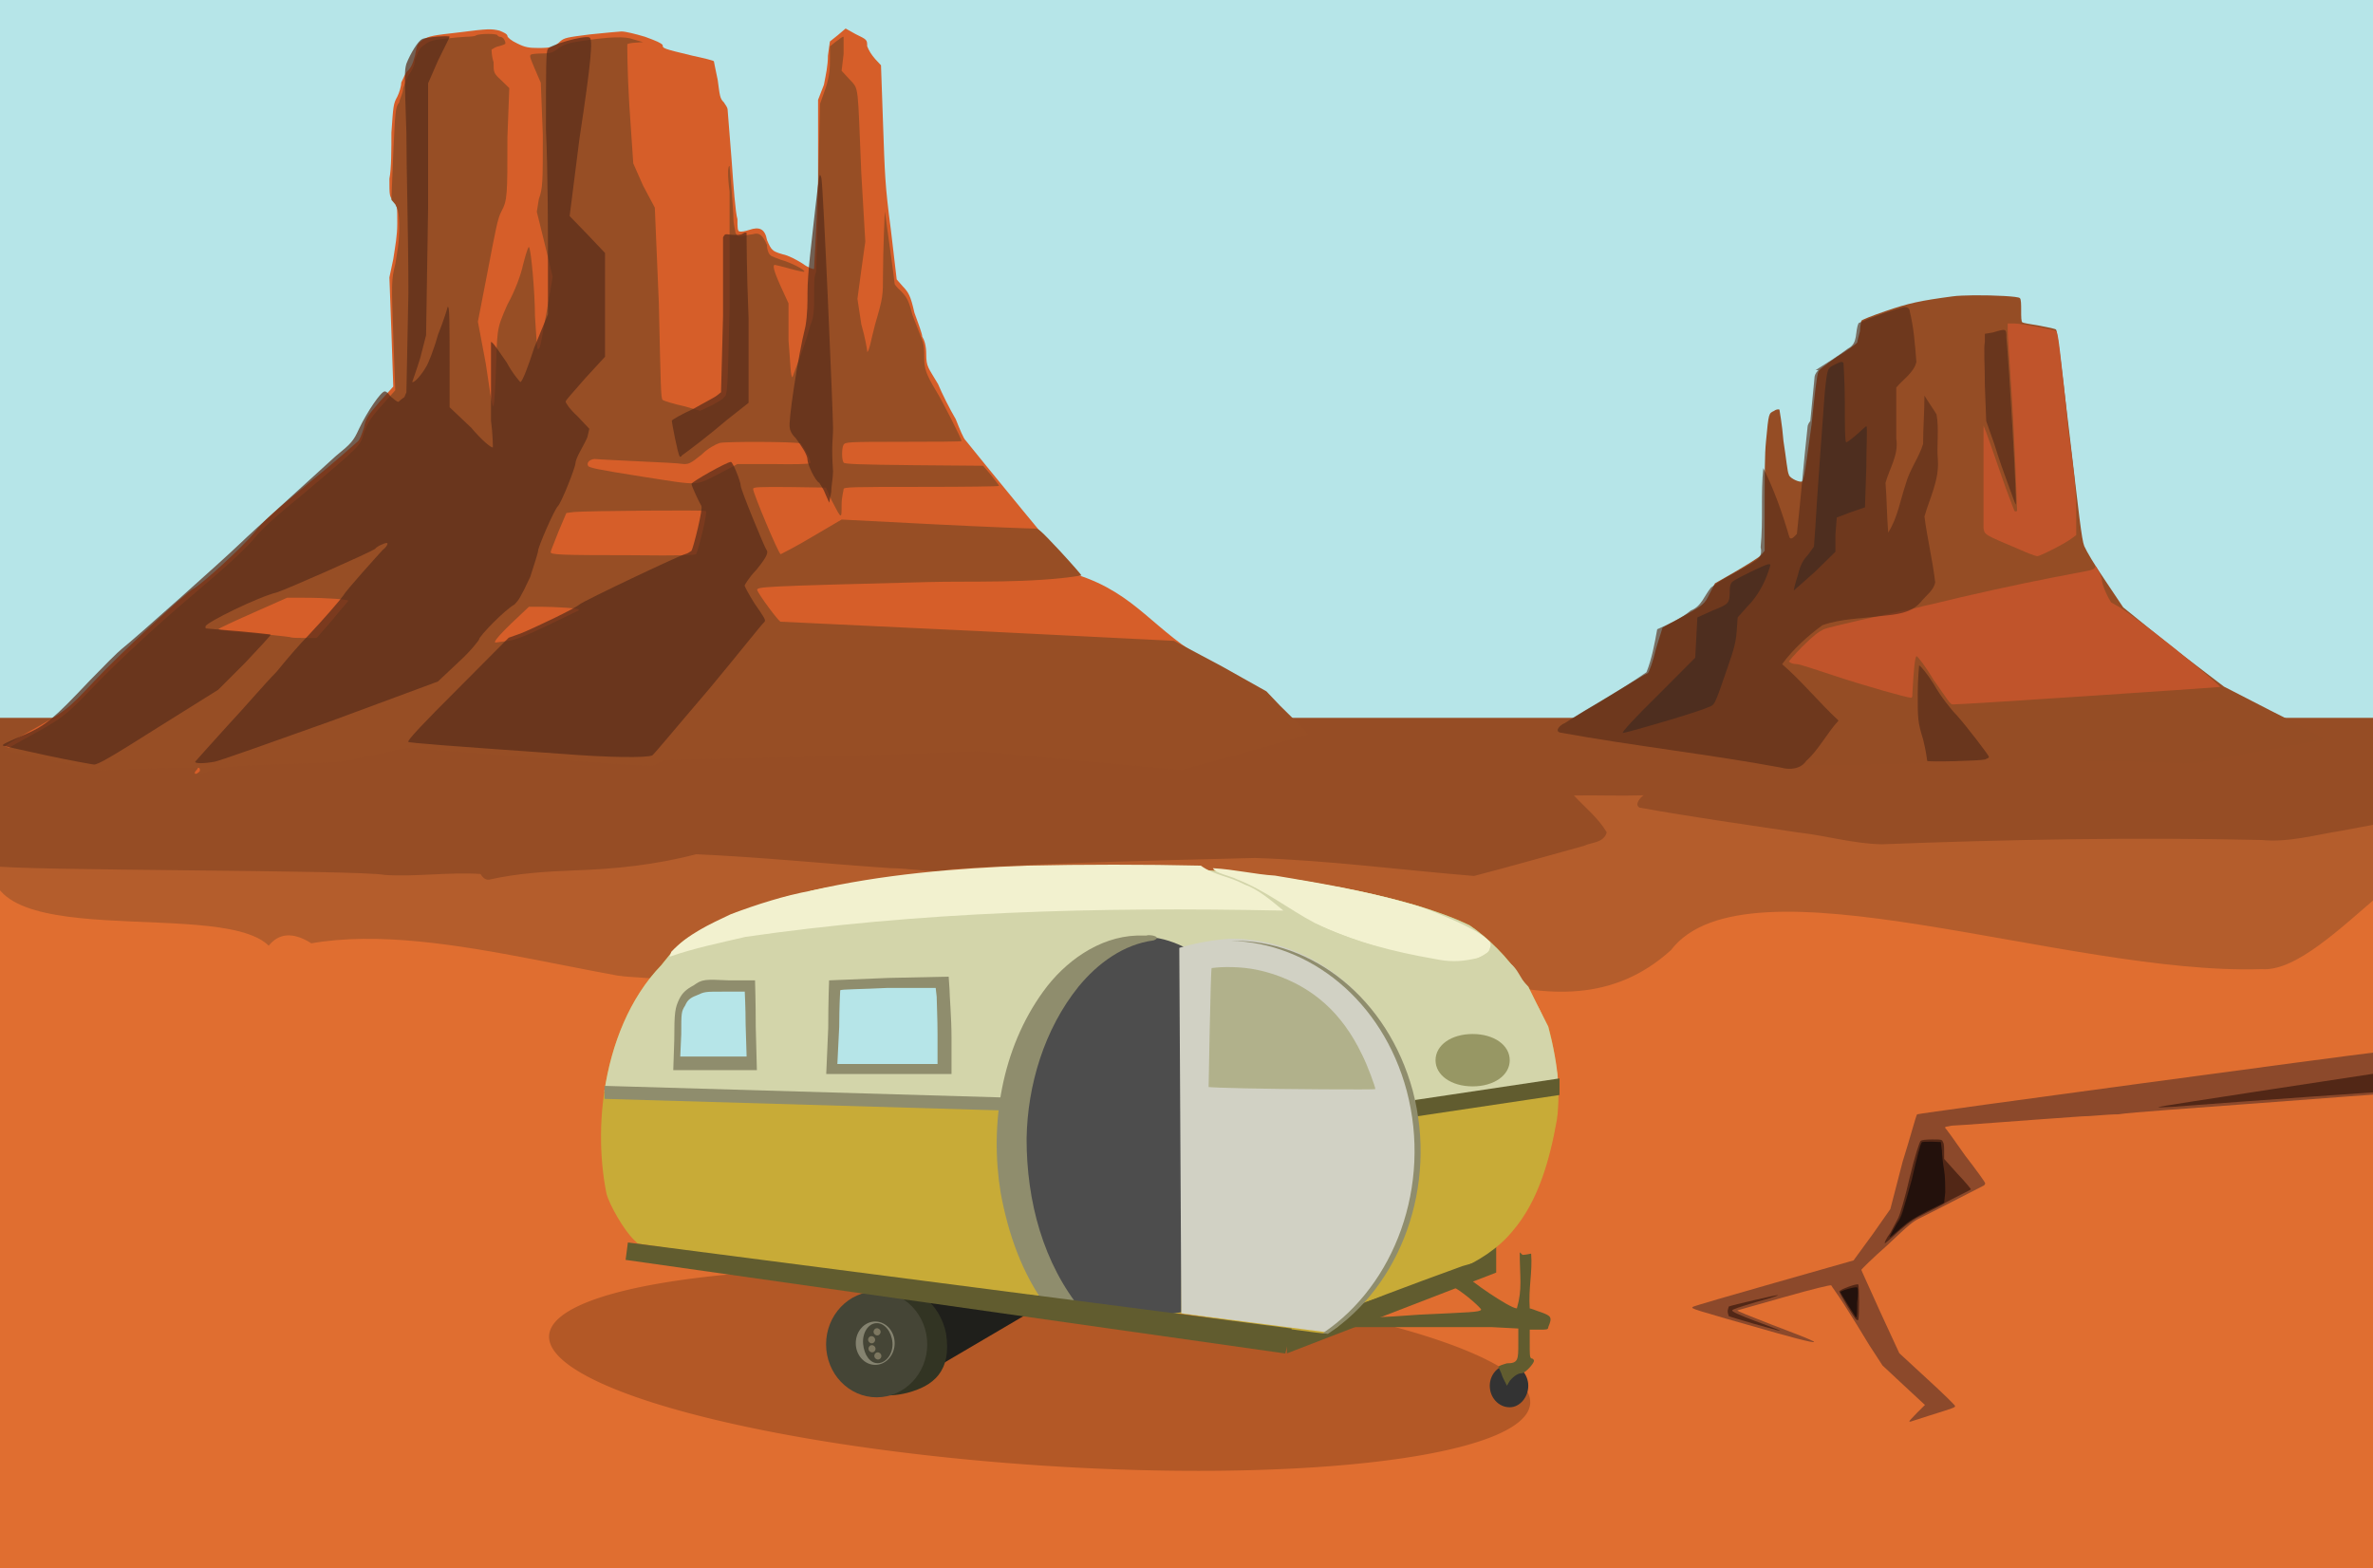 <?xml version="1.0"?>
<svg xmlns="http://www.w3.org/2000/svg" height="1099" width="1663" viewBox="0 0 1663 1099">
  <path fill="#b6e5e8" d="M0 0h1663v1099H0z"/>
  <path fill="#e06e30" d="M-3 590.5h1667v513.6H-3z"/>
  <path fill="#964d25" d="M-3 503.1h1667v115.1H-3z"/>
  <path d="M137.4 540.02c1.3-1.2 1.8-2.6 1.4-3-.5-.6-16.1-.6-34.6.3l-33.6.9-33.07-7c-18.19-4-33.49-7.6-33.9-8-.41-.4 6.62-4.8 15.71-9.9 26.73-14.9 27.7-15.7 46.58-35.8 16.78-18.1 64.18-62.2 69.58-64.9 6.1-3.2 34.6-29.4 42.6-39.2 6.6-8.4 13.5-14.4 39.7-36.1 17.9-14.3 31.7-27 33-28 1.4-1.1 2.8-5.3 4.2-9.5 1.4-6.7 2.7-8.6 11-18.2l9.6-10.7-1.3-38.3-1.4-38.2 2.7-12.8c1.4-9.4 2.8-16.1 2.8-25.2 0-12.1 0-12.8-2.8-15.7-2.7-3.2-2.7-3.5-2.7-15.5 1.4-6.7 1.4-21.2 1.4-32.2 1.3-18.6 1.3-20.3 4.1-25.2 1.4-2.8 2.8-7.32 2.8-9.94 1.3-3.03 2.7-5.92 4.1-7.85 2.7-2.21 4.1-5.65 5.5-11.03 1.4-7.16 1.4-8.13 5.5-11.02 4.2-2.76 6.9-3.17 26.2-5.37 19.3-2.49 22-2.49 27.6-1.11 2.7 1.11 5.5 2.35 5.5 3.72 0 .97 2.7 3.31 6.9 5.24 5.5 2.76 8.2 3.17 15.1 3.17 8.3 0 11-.69 15.2-4.82 2.7-2.21 4.1-2.62 20.6-4.69 11.1-1.1 20.7-2.07 22.1-2.07 2.8 0 9.6 1.66 16.5 3.72 8.3 3.04 11.1 4.28 12.4 5.79 0 2.34 0 2.48 20.7 7.44 8.3 1.79 15.2 3.45 15.2 4 0 .41 1.3 6.34 2.7 13.23 1.4 10.29 1.4 12.79 4.2 15.39 1.3 1.8 2.7 4 2.7 5s1.4 16.8 2.8 35.4c1.3 18.5 2.7 37.2 4.1 41.6 0 5.4 0 8.3 1.4 8.6 1.4.4 4.1-.2 6.9-1.1 6.9-2.4 11-.9 12.4 7.1 1.3 3.1 2.7 6.2 4.1 6.9 0 .6 2.8 2 6.9 3.1 4.1.8 9.6 3.8 13.8 6.4 4.1 3.1 8.2 4.4 8.2 3.8 0-.7 1.4-23.7 2.8-59.8v-58.6l4.1-10.62c1.4-7.31 2.8-13.37 2.8-20.4l1.4-9.92 5.5-4.41 5.5-4.68 6.9 3.86c8.2 3.99 8.2 3.99 8.2 8.54 1.4 3.44 2.8 5.65 5.6 8.96l4.1 4.41 1.4 40.06c1.3 36.4 1.3 43.4 5.5 75.1l4.1 34.9 4.1 4.7c4.2 4.4 5.6 6.6 8.3 18.6 2.8 7.6 5.5 15 5.5 16.8 1.4 2.2 2.8 6.2 2.8 12.4 0 8.8 1.4 9.2 8.3 20.9 2.7 6.5 8.2 17.5 12.4 24.6 2.7 6.9 5.5 13.6 6.8 14.7 6.9 8.7 75.5 92.8 78.2 94.3 41.9 13.4 53.9 39.7 92.4 61l31.7 17.5 9.6 9.7c13.8 14.7 19.3 20.6 17.9 21.6-1.4.4-20.7 6.3-45.5 13.2l-42.7 12.4-67.5-6.4c-37.2-3.5-63-6.4-69.9-6.4-5.5 0-26.2.8-45.5 1.5-19.3.9-66.1 2.1-103.3 2.8-67.6 1.2-67.6 1.2-70.3 3.6l-4.2 2.3-23.4-1.9c-12.4-1.1-49.6-4.1-84-6.8l-62.1-4.9-24.8 5.3-24.8 5.4-41.3 1.5c-38.3 1.3-43.1 1.7-49.7 3.8-4 1.3-7.9 2.7-8.3 3.3-2.2 2-3.7.8-1.7-1.3z" fill="#d65e29"/>
  <path d="M139.9 540.72c.4-1 .2-2.2-.4-2.6-.7-.1-16.7-.1-35.6.5l-34.26 1.4-32.94-7c-18.19-3.9-33.34-7-33.62-7-.41 0 5.37-3.3 12.95-7.5 28.11-15.3 29.22-16.2 49.06-36.8 15.61-16.4 46.61-45.2 70.11-64.9 24.8-20.9 37.5-32.8 44.1-40.8 5.4-6.3 15-15.1 31.6-28.5 44.1-37.1 41.3-35 44.1-44.2 2.7-6.8 4.1-9.8 12.4-19l9.6-10.8-1.4-38.4c-1.3-37.9-1.3-38.6 1.4-50 1.4-8.5 2.8-15.2 2.8-25.1 0-12.6-1.4-13.8-2.8-16.8l-2.7-3.2 1.3-32.4c1.4-29.3 1.4-32.7 4.2-35.8 0-1.8 2.7-6.4 2.7-9.9 1.4-3.62 2.8-7.9 4.2-9.69 1.3-1.65 4.1-6.47 4.1-10.47 2.8-6.48 2.8-7.86 6.9-10.47 2.8-2.35 5.5-3.31 13.8-4.14 5.5-.69 12.4-1.24 15.1-1.38 2.8 0 6.9-.41 6.9-.96 2.8-1.38 15.2-1.38 15.2 0 0 .55 1.4.96 1.4.96 2.7 0 4.1 2.76 4.1 4.83 0 .14-1.4.96-4.1 1.65-2.8.55-4.2 1.65-5.6 2.48 0 .55 0 4.69 1.4 8.82 0 7.44 0 7.72 5.5 12.82l5.5 5.35-1.3 34.5c0 40.6 0 44.1-4.2 51.9-2.7 5-4.1 13.1-9.6 41.8l-6.9 35.5 5.5 29.2c5.5 37.5 5.5 38.1 6.9 11.5 1.4-36 0-33.9 8.3-52.7 5.5-9.9 9.6-21.3 11-28.1 2.8-11 4.1-13.1 4.1-12.1 1.4.7 4.2 31.8 4.2 48.2 1.3 19 1.3 25.2 2.7 22.9 1.4-.7 2.8-12.4 5.5-25.9l4.2-24.4-5.5-22.9-5.6-22.7 1.4-8.8c2.8-8 2.8-11.6 2.8-45.2l-1.4-36.4-4.1-9.51c-2.8-6.75-4.2-9.51-2.8-10.2 0-.41 4.1-.82 6.9-.82 6.9 0 8.3-.42 12.4-3.72 4.1-2.76 6.9-3.72 16.5-5.1 19.3-2.9 30.4-3.31 35.9-1.1l6.9 1.93-5.6.41c-2.7.14-5.5.69-5.5 1.24 0 .41 0 19.29 1.4 42.07l2.8 41.3 6.9 15.6 8.2 15.4 2.8 66.6c1.4 60.6 1.4 66.7 2.7 68.2 1.4.8 8.3 2.9 15.2 4.4l11 3.2 8.3-3.9c4.1-2.2 8.3-4.6 8.3-5.5 2.7-1.3 2.7-4 4.1-63.7v-80.6c-1.4-10.2-1.4-18.2 0-17.9 0 .8 2.7 29.9 2.7 37.3 0 3.6 1.4 8 1.4 9.4 1.4 2.5 1.4 2.9 5.5 2.3 1.4-.4 4.2-.9 6.9-1.2 4.2-1.4 6.9.8 9.7 7.6 0 3.3 1.3 6.6 2.7 7.3 0 .5 4.2 1.9 6.9 3 6.9 1.8 17.9 7.5 16.5 8.4 0 .3-4.1-.5-9.6-2-5.5-1.6-11-2.8-11-2.8-1.4 0-1.4 2.8 4.1 15l5.5 12v25.9c1.4 16.8 1.4 25.9 2.8 25.8 0-.6 9.6-24.3 12.4-36.3 2.7-5.9 2.7-10.6 2.7-20.6 0-7.2 0-14.6 1.4-16.6 0-1.9 1.4-29.2 1.4-60.7l1.4-57.4 4.1-11.53c2.8-9.1 2.8-13.23 2.8-19.98v-8.68l4.1-3.31c2.8-1.79 4.1-3.45 5.5-3.45v11.99l-1.4 11.85 5.5 5.93c6.9 7.48 5.6 2.62 8.3 65.98l2.8 47.8-2.8 20-2.7 20.1 2.7 17.8c2.8 9.7 4.1 18.1 4.1 18.6v.8c1.4 0 2.8-8.8 5.6-19.4 5.5-18.7 5.5-20 5.5-35 0-16.5 1.3-44.8 1.3-44.1 0 .3 6.9 49.1 6.9 51 0 .1 1.4 2.3 4.2 4.7 4.1 4.3 5.5 6.1 8.2 16.8 2.8 6.9 5.6 14.7 6.9 17.8 1.4 3.8 1.4 7.3 1.4 12.2 0 7.9 1.4 11.8 8.3 23.3 4.1 6.5 17.9 33.7 17.9 35.2 0 .4-19.3.5-41.4.5-38.5 0-39.9.2-41.3 2-1.4 2.4-1.4 10.7 0 12.5 0 1.1 11 1.5 49.6 1.9l48.2.4 5.6 6.6c2.7 3.6 5.5 6.9 5.5 7.5 0 .4-23.5.7-53.8.7-49.6 0-55.1.1-55.1 1.6 0 1-1.4 5.7-1.4 10.8 0 10.7 0 10.5-6.9-2.8l-4.1-9.1-26.2-.4c-22-.1-24.8 0-24.8 1.4 0 3 17.9 45.7 19.3 45.7 0 0 11-5.5 22.1-12.2l20.6-12.1 66.2 3.4c35.8 1.8 67.5 3 68.9 2.9 2.7-.3 4.1 1 17.9 15.7 8.3 9 15.1 16.8 15.1 17.2-35.2 5.7-78.6 3.8-107.4 4.6-117.2 3-119.9 3.3-119.9 5.6 1.4 3.6 15.1 22.2 16.5 22.2 1.4 0 63.4 3 139.2 6.6l136.4 6.8 33.1 17.6 31.7 17.8 9.6 10.1c5.5 5.5 12.4 12.1 15.2 15 2.7 2.6 4.1 5.2 4.1 5.3 0 .5 0 .6-1.4.6-1.3 0-20.6 5.6-44.1 12.3l-42.7 11.9-71.6-6.6-71.7-6.7-44.1 1.8c-24.8.9-74.4 2.3-108.8 3-35.9.7-66.2 1.4-67.6 1.9-1.3.3-2.7 1.4-4.1 2.5-1.4 1.8-4.1 1.8-88.2-4.8l-86.8-6.8-23.4 5.1c-22.1 5.1-22.1 5.1-45.5 5.8-47.5 1.4-59.9 2.5-68.9 5.3-7.6 2.2-8 2.4-7.6.5zm215.7-91.5c5.5-.8 12.4-3.3 27.5-10.6 11.1-5.2 20.7-10.1 22.1-10.6 1.4-1.1 0-1.5-8.3-2.1-5.5-.4-13.8-.7-17.9-.7h-8.3l-12.4 11.7c-11 10.7-12.4 13.4-11 13.4 0 0 4.1-.5 8.3-1.1zm-122.7-14.7c5.5-6.9 11.1-13 11.1-13.4 1.3-1-15.2-2.2-30.4-2.2h-12.4l-24.1 10.7c-13.2 5.8-24 10.9-24 11.3 0 .5 3.9 1.1 8.7 1.6 21.5 1.6 42.2 3.8 42.2 4.2 1.4.3 4.1.4 9.6.4h8.3zm255-46.3c1.3-2.1 8.2-29.1 6.8-30.1 0-.8-84-.1-92.3.7l-5.5.7-5.5 13c-2.8 7.4-5.5 13.6-5.5 14.4 0 1.8 5.5 2.2 56.5 2.2 35.8.4 45.5 0 45.5-.9zm17.9-57.2l11-5.8h24.8c15.2.3 26.2 0 26.2-.6 1.4-1.2-5.5-12.9-6.9-13.9-4.1-1.2-51-1.4-56.5-.3-2.8.9-8.3 3.8-12.4 7.9-8.3 6.8-9.7 7.2-13.8 6.8-2.7-.5-15.1-1.1-30.3-1.8-13.8-.7-27.6-1.3-30.3-1.6-2.8-.4-6.9 1.8-5.5 4.6 0 1.4 6.9 2.8 37.2 7.6 42.7 6.6 37.2 7 56.5-2.9z" fill="#974e25"/>
  <path d="M32.63 529.42c-16.53-3.6-30.18-6.6-30.59-6.9-.69-.7 1.79-1.9 15.3-7.7 14.74-6.5 19.43-10.2 45.88-38.2 9.38-9.7 19.48-19.8 22.18-21.9 8.6-6.7 71.8-63.1 82.1-73.1 11.2-10.8 52.5-47.9 67.7-61.9 11-9 12.4-10.4 16.5-19.4 5.5-11.5 15.2-26 17.9-26 1.4 0 2.8 1.7 4.2 3.6 2.7 2 4.1 3.7 5.5 3.7 0 0 1.4-1.5 4.1-3.3l1.4-3.4 1.4-69.5c0-40.6-1.4-87-1.4-112.4-1.4-41.48-1.4-43.27 0-48.37 2.8-7.16 8.3-16.12 11-17.22 1.4-1.24 19.3-2.76 19.3-1.66 0 .56-4.1 8.27-8.2 16.82L300 58.43v88.19l-1.4 88.3-4.1 16c-2.8 9-5.6 16.7-5.6 16.8 1.4 1 6.9-5.6 9.7-10.6 1.4-2 5.5-12.2 8.3-22.4 4.1-10.2 6.8-19.2 6.8-19.6 1.4-1.2 1.4 9.4 1.4 47.1v23.2l15.2 14.4c6.9 8.2 13.8 14.2 15.1 13.7 0-.6 0-9-1.3-18.8v-55.1c1.3 0 5.5 6.5 11 14.4 4.1 7.8 9.6 14 9.6 13.7 1.4-.2 5.5-11 9.7-24.1l9.6-23.4v-37.4c0-20.3 0-62-1.4-92 0-42.86 0-55.4 1.4-56.5 1.4-2.9 24.8-9.51 29-8.13 2.7.69 1.3 17.09-6.9 70.83l-6.9 54.4 12.4 12.8 12.4 13.1V250.02l-13.8 15c-6.9 8.1-13.8 15.4-13.8 16.4 0 .9 2.8 5.3 8.3 10.3l8.3 8.8-1.4 6c-1.4 3.3-4.2 8.1-5.5 10.7-1.4 2.6-2.8 5.9-2.8 7.3 0 2.9-9.6 27.4-12.4 30.3-2.7 2.9-13.8 28.5-13.8 31.2 0 1.3-2.7 9.5-5.5 18.3-6.9 14.7-8.2 16.4-11 19.3-6.9 3.8-24.8 22.3-24.8 24.4 0 .5-5.5 7.8-13.8 15.4l-15.1 14.2-74.5 27.6c-41.3 14.8-78.1 27.8-81.5 28.5-7.5 1.5-14.6 1.5-14.1.1.3-.4 10.1-11.4 21.9-24.4 12-12.8 26.9-30.3 35.2-38.7 6.8-8.4 16.5-19.7 22-25.2 11-11.7 22.1-24.5 24.8-28.3 1.4-3 24.8-28.9 27.6-31.9 2.7-2 4.1-4.8 2.7-4.8-1.4 0-6.9 2.3-8.2 4.2-4.2 2.8-62.1 28.4-68.9 30.5-12.4 2.9-49.9 21.2-49.9 23.8 0 .6.1 1.3.2 1.4.2 0 10.4 1 22.6 1.9 11.9 1.1 22.9 2.2 22.9 2.5 0 .6-8.2 9.4-17.9 19.7l-18.9 18.9-41.9 26.2c-33.3 21.1-42.4 26.3-45.16 26.2-1.79-.2-16.81-2.9-33.21-6.4zm362.37-1c-79.9-5.6-108.8-7.8-108.8-8.5-1.4-.5 11-13.6 34.4-36.9l35.9-36.1 8.2-2.9c9.7-3.9 38.6-17.7 41.4-20.4 2.7-2.4 70.2-34.5 74.4-35.4 1.4-.3 2.7-1.3 4.1-2.2 1.4-2.4 8.3-30.1 6.9-31.5-1.4-2.2-6.9-13.9-6.9-15.4 0-1.4 24.8-15.4 27.6-15.4 1.4 0 6.9 13.9 6.9 16.7 0 2.8 16.5 42.7 17.9 44.7 1.4 1.8 1.4 4-6.9 14.2-5.5 5.7-8.3 10.8-8.3 11.1 0 .4 2.8 5.9 6.9 12.4 6.9 10 8.3 11.8 6.9 13.2-1.4.9-17.9 22-38.6 46.8-22 25.7-38.6 45.8-39.9 46.6-4.2 1.8-30.4 1.5-62.1-1zm183.3-182.5c-1.4-3.8-4.1-7.2-4.1-7.5-2.8-1.2-8.3-12.9-8.3-16.1 0-3.6-4.1-9.6-8.3-15.3-2.7-2.5-4.1-5.6-4.1-7.2-1.4-2.7 5.5-49.4 11-71.3 1.4-8.4 1.4-16.6 1.4-23.2 0-14.2 2.8-34.7 5.5-59.7 2.8-23.7 2.8-25.6 4.2-21 1.3 4.4 8.2 165.2 8.2 175.5 0 8-1.3 11.9 0 30.2 0 4.1-1.3 10.9-1.3 14.7l-1.4 7.3-2.8-6.4zm-102-26.1c-1.3-1.6-5.5-23.7-5.5-24.9 0-.8 6.9-4.6 15.2-8.4 6.9-4 15.2-8.2 16.5-9.4l2.8-2.2 1.4-53.2v-55.4c1.3-2.3 1.3-2.5 5.5-1.8 4.1.3 6.9.2 8.2-.7 1.4-.7 1.4-1.1 2.8-.7 0 .5 0 27.3 1.4 60v59.2l-15.2 12c-12.4 10.6-26.2 21.1-31.7 25 0 .8-1.4 1.1-1.4.5z" fill="#592e1a" fill-opacity=".729"/>
  <path d="M1383.483 206.944c-5.647.094-12.235.282-15.058.753-22.586 3.011-31.056 4.8-47.055 10.352-9.411 3.2-16.94 6.211-16.94 6.776 0 .564-.941 3.858-.941 7.246-.941 3.388-1.882 6.87-1.882 7.717 0 .847-6.588 5.459-14.117 10.164-8.47 5.93-13.175 9.411-13.175 10.729-.941 1.13-2.823 17.504-4.706 36.42-5.646 41.126-5.646 40.468-7.528 40.468-2.824 0-8.47-3.106-8.47-5.082-.941-1.036-1.883-11.67-3.765-23.434-.94-11.858-2.823-21.74-2.823-22.021-.941-.377-2.823.094-3.764.94-3.765 1.789-3.765 1.318-5.647 21.364-.941 8.94-.941 24.562-.941 45.172v31.527l-2.823 3.294c-1.883 1.788-10.353 6.964-17.881 11.387l-14.117 8.094-3.764 7.246c-3.765 7.717-3.765 7.717-22.587 18.07l-10.352 5.646-4.705 15.058c-1.882 8.47-4.706 15.998-5.647 16.94-.94 0-15.999 9.41-32.938 19.763-17.881 10.352-31.998 19.763-31.998 19.763-.94.94 0 1.882.941 1.882s123.284 18.163 156.223 21.928h3.764c.941.94 1.883.94 1.883.94h4.705c1.882 0 2.823.942 3.764 0H1289.372c24.47 0 58.349-.94 102.58-2.823 10.352-.94 47.996 0 82.817 0l63.054 1.883 41.408-7.812c22.587-3.764 43.29-7.528 45.173-8.47 4.706-.94 4.706-.94 2.823-1.882-.94-.94-16.94-9.41-35.761-18.822l-32.939-16.94-35.762-27.291-34.82-28.233-12.235-18.258c-8.47-12.422-13.175-20.516-15.057-24.657-1.883-4.705-3.765-22.774-10.352-78.487-4.706-39.809-8.47-72.747-9.411-73.218 0-.47-5.647-1.694-11.294-2.73-6.587-1.034-12.234-2.07-12.234-2.352-.941-.282-.941-3.952-.941-8.187 0-4.235 0-8.188-.941-8.847-.941-1.223-17.881-2.07-31.998-1.976z" fill="#954d25"/>
  <g fill="#c0542b" fill-rule="evenodd">
    <path d="M1415.48 385.188c-25.41-10.728-24.469-10.352-25.41-14.87v-71.993l1.882 4.705c.942 2.541 5.647 15.905 10.353 29.55 4.705 13.74 9.41 25.222 9.41 25.505.942.47.942.47 1.883 0 0-.565-1.882-55.62-4.706-95.804-.94-13.552-1.882-27.104-1.882-30.116v-5.458h4.706c4.705 0 28.233 4.423 29.174 5.27.94.283 1.882 7.058 2.823 15.058.941 8.093 3.764 31.809 5.647 52.89 3.764 27.668 5.646 43.102 5.646 56.654v18.445l-2.823 2.07c-4.706 3.765-22.587 12.706-24.469 12.706-.94 0-6.587-2.07-12.234-4.612zM1355.25 476.757c-5.647-9.41-11.294-16.94-12.235-16.94-.94.942-1.882 8.47-2.823 26.351 0 1.883 0 2.824-.941 2.824-2.823 0-32.939-8.47-55.525-16-11.293-3.763-22.586-7.528-24.469-7.528-2.823 0-4.705-.941-5.646-1.882 0 0 3.764-4.706 9.41-10.352 7.53-7.529 11.294-10.352 15.058-12.234 4.706-1.883 47.055-11.294 56.466-13.176 2.824 0 11.294-2.823 20.705-4.705 22.586-5.647 60.23-13.929 82.816-18.258 10.352-1.976 21.646-4.14 24.469-4.705 3.764-.753 5.647-1.506 5.647-2.824 0-2.54 3.764 4.8 4.705 8.094 0 4.8 4.706 13.928 6.588 16.752 1.882.94 4.705 2.823 6.587 3.764 1.883.941 18.822 13.175 37.644 28.233 24.469 19.763 32.939 27.292 31.998 27.292-10.352.94-178.81 12.234-187.28 12.234-1.881 0-3.763-3.764-13.174-16.94z"/>
  </g>
  <g fill="#592e1a" fill-opacity=".731" fill-rule="evenodd">
    <path d="M1407.951 341.239c-2.823-7.529-7.529-20.704-10.352-30.115l-5.647-15.999-.94-24.469c0-14.116-.942-27.291 0-31.056v-5.646l5.646-.942c9.41-2.823 9.41-2.823 9.41 3.765 1.883 17.88 7.53 116.696 6.589 116.696 0 .941-1.883-4.705-4.706-12.234zM1350.544 533.223c0-.94-.941-7.528-2.823-15.057-3.765-12.235-3.765-14.117-3.765-31.998 0-10.352.941-18.822.941-19.763.941 0 5.647 5.647 10.352 13.176 4.706 8.47 12.235 17.88 16 21.645 7.528 8.47 22.586 28.233 22.586 29.174 0 .941-.942.941-2.824 1.882-3.764.941-40.467 1.882-40.467.941z"/>
  </g>
  <g fill="#3c302a" fill-rule="evenodd">
    <path d="M1161.76 487.298l26.256-26.351.753-14.117.753-14.116 10.352-4.706c11.575-4.705 12.328-4.705 12.328-14.116 0-3.012.565-5.082 1.883-6.211 2.164-1.977 23.245-12.235 25.127-12.235 1.882 0 1.882-.47 0 5.27-2.918 8.753-8.094 17.881-14.775 24.469l-6.682 7.529-.659 9.41c-.565 7.53-1.694 12.235-6.305 25.41-9.694 28.234-9.035 26.351-14.023 28.234-5.364 2.823-56.748 17.88-59.477 17.88-1.224 0 8.093-10.352 24.468-26.35zM1257.093 413.798c0-.377.94-5.082 2.823-10.54 1.882-7.906 3.764-10.73 7.529-14.964l3.764-5.176.941-12.893c.941-17.975 5.647-81.876 6.588-94.487 1.882-18.445 1.882-17.692 7.529-20.422 3.764-1.976 4.705-2.07 5.646-.94 0 .846.942 13.457.942 28.232 0 14.682 0 27.01.94 27.386 0 .377 3.765-2.164 7.53-5.552 3.764-3.388 6.587-6.023 6.587-5.74.941.187 0 13.08 0 28.609l-.94 28.233-10.353 3.576-9.411 3.576-.941 11.952v12.046l-14.117 13.834c-8.47 7.623-15.057 13.364-15.057 13.27z"/>
  </g>
  <path d="M1334.545 215.132c-10.352 2.823-21.645 6.587-31.997 11.293-2.823 5.646 0 14.116-7.529 17.88-7.529 5.647-15.057 10.353-22.586 15.058h1.882c-1.882 1.882-2.823 3.765-2.823 6.588-.941 9.41-1.883 19.763-2.824 29.174-.94.941-1.882 2.823-1.882 3.764-2.823 25.41-4.705 49.879-7.529 75.288-1.882 1.883-4.705 5.647-5.646.942-4.706-16-10.352-31.998-17.881-47.055-1.882 17.88 0 36.702-1.882 55.524.94 3.765 0 7.53-3.765 9.411-9.41 6.588-21.645 11.294-31.056 18.822-4.706 5.647-6.588 13.176-14.117 16-6.587 5.646-15.057 9.41-23.527 13.174-1.882 10.353-3.764 20.705-7.529 30.116-18.822 13.175-38.585 23.527-57.407 35.762-2.823.94-7.529 5.646-2.823 6.587 51.76 9.411 103.52 15.058 154.34 24.469 6.588 1.882 14.117.94 17.881-4.706 8.47-7.528 14.117-18.822 22.586-28.233-14.116-13.175-25.41-27.292-39.526-39.526 7.529-10.352 17.881-19.763 28.233-27.292 13.176-4.705 28.233-4.705 42.35-6.587 9.41-.942 19.763-1.883 26.35-9.411 3.765-4.706 9.412-8.47 10.353-14.117-1.883-15.999-5.647-31.056-7.53-46.114 3.765-13.175 10.353-25.41 9.412-39.526-.941-10.352.94-21.645-.941-31.997-2.824-4.706-5.647-8.47-8.47-13.176 0 11.293-.941 22.587-.941 33.88-2.824 9.41-9.411 17.88-12.235 28.233-3.764 11.293-5.646 23.527-12.234 33.88-.941-11.294-.941-23.528-1.882-34.821 2.823-10.352 9.41-19.763 7.529-31.057v-35.761c4.705-5.647 12.234-10.353 14.116-17.881-.94-12.235-1.882-24.469-4.705-35.762 0-1.882-1.882-2.823-3.765-2.823z" fill="#592e1a" fill-opacity=".648" fill-rule="evenodd"/>
  <path d="M1151 557.4c-16 .5-32-.2-48 .1 8 8.6 17 15.7 23 25.8-2 7.6-11 7-16 9.5-26 7.2-52 14.6-77 21.1-51.5-4.2-102.4-11-153.7-12.6-70.4 1.8-140.9 3.2-211.6 7.7-14 3.3-29-.5-44-.6-45-3-91-7.8-136-9.7-28 7.4-57 10.4-85 11.3-20 .8-40 2-60 6.5-3 .4-5-2.4-6-4-23-1.4-45 2.1-67 .7-18-3.7-257.7-2.8-275.7-6.4 0 66.2 196.8 15.1 200 68.4 489 0 1001 125.8 1491 125.8-1-75.3 0-151.1-2-226.2-14 1.9-28 4.9-42 7.4-19 3-37 8.3-56 6.5-89-2-178-.4-266 3-20-.3-39-6.1-59-8.3-37-5.6-74-10.7-111-17.4-4-2.2 1-7.6 3-8.7l-1 .1z" fill="#b45d2c"/>
  <path d="M1171 665.9c-81 73.3-185.3-14.9-288.2-14.5-93.9 1.7-258 43.3-352.1 42.7-94.3 2.2-219.4-49.1-312.5-33-54.3-34.2-45.1 97.9-47.6 159.4-6 42.3-2.3 118.8 51.9 127.4C733.1 927.3 1246 906.7 1755 886.2c-4-67.1 33-225.1-7-285-38-44.4-115 81.6-163 78-137 4.5-361-82.7-414-13.3z" fill="#e06e30"/>
  <g>
    <path d="M1070.027 974.67a344.6 67.1 3.969 11-684.1-32.3 344.6 67.1 3.969 01684.1 32.3z" opacity=".2"/>
    <path fill="#615c2f" d="M901.876 925.217l146.652-56.623v23.28l-146.652 56.623z"/>
    <path fill="#1f1f1b" d="M623.893 916.094L822.026 799.7l26.698 45.447L650.59 961.541z"/>
    <path d="M785.027 606.67c-55.1 0-76 .9-105.2 2.6-7.9 1.8-18.8 1.8-24.7 2.6-24.1 1.8-65.1 8-86.5 12.3-3.8 1.8-10.4 3.5-14.2 3.5-5.3.9-26.7 8.7-39 12.2-9.1 4.4-28 14-35.9 19.2-4.2 3.6-8.5 8-9.9 9.7-1.3 1.7-4.2 5.3-6.3 7.8-38.3 40.3-48.8 107.6-38.3 160 2.1 7.9 12.1 25.4 19.2 32.3l2.8 2.7 29 4.3c69.9 9.7 251.2 33.3 252.5 32.4 1.4 0 1.9 1.7 3.3 2.6l85.7 11.4 8.5-1.7 48.7 6.9c26.6 3.6 50.7 7 52.6 7 3.3 0 4-.9 9.8-4.4 2.6-2.6 9.1-7.8 13.7-12.2 7.1-7 7.7-7.9 12.9-8.7 16.2-6.1 62.3-23.6 69.3-27.2 16-7.8 31-21.8 39-39.3 11-18.3 20-54.1 20-76 0-12.3-3-34.2-7-47.2-4-7.9-12-23.7-14-28-2-1.8-5-5.2-6-7-7-12.3-23-27.9-35-35.9-23-11.3-60.5-21.8-107.8-29.7-37.7-7-86.5-10.4-137.2-12.2z" fill="#c8ab37"/>
    <path d="M662.954 934.322c4.25 27.124-9.206 37.039-26.911 41.784-33.286 8.356-36.118-13.952-38.951-34.206-3.541-20.326-12.748-33.569 26.911-39.093 18.414-2.479 34.702 11.331 38.951 31.515z" fill="#323423"/>
    <path d="M649.802 942.156c0 20.515-15.887 37.13-35.44 37.13-19.553 0-35.44-16.615-35.44-37.13 0-20.515 15.887-37.13 35.44-37.13 19.553 0 35.44 16.615 35.44 37.13z" fill="#454536"/>
    <path d="M626.98 941.362c0 8.395-6.11 15.194-13.63 15.194-7.518 0-13.628-6.799-13.628-15.194s6.11-15.194 13.629-15.194c7.52 0 13.629 6.799 13.629 15.194z" fill="#858370"/>
    <path d="M625.42 940.696c.708 7.79-4.25 14.376-9.915 14.66-5.666.354-9.915-5.666-10.623-13.456-.708-7.72 3.541-14.306 9.207-14.59 5.665-.353 10.623 5.737 11.33 13.386z" fill="#454536"/>
    <g fill="#7d7760">
      <path d="M613.28 938.632c.205 1.379-.722 2.632-2.069 2.8-1.346.17-2.606-.81-2.812-2.188-.205-1.379.722-2.632 2.069-2.801 1.346-.169 2.606.81 2.812 2.19zM617.112 933.085c.205 1.379-.722 2.632-2.069 2.8-1.346.17-2.606-.81-2.812-2.188-.205-1.379.722-2.633 2.069-2.801 1.346-.169 2.606.81 2.812 2.189zM617.634 949.99c.206 1.38-.722 2.633-2.068 2.801-1.346.17-2.607-.81-2.812-2.189-.206-1.378.722-2.632 2.068-2.8 1.347-.17 2.607.81 2.812 2.189zM613.555 944.946c.206 1.379-.722 2.633-2.068 2.801-1.347.169-2.607-.81-2.812-2.189-.206-1.379.722-2.632 2.068-2.8 1.346-.17 2.607.81 2.812 2.188z"/>
    </g>
    <path d="M609.527 755.27c-22.7-.9-30.5-.9-31-1.7-.8-1.7 0-66.5 1.9-67.3.6-1.8 82.5-3.6 84.4-2.7.6 0 .6 4.4.6 36.7v35.9h-12.3c-6.5 0-26-.9-43.6-.9z" fill="#f60"/>
    <path d="M657.627 744.87c0-1.8-1.2-51.6-1.9-52.5-.6 0-66.2 0-67.6 1.7 0 0-2.6 49-1.9 50.8 0 .8 70.8.8 71.4 0zM476.727 750.97c-4.9-1-6.3-1-6.3-1.8-.8 0 0-8.7 0-19.2.6-14 .6-20.1 1.4-22.8 2.9-7.8 8.4-12.2 16.9-16.6l5.2-2.6h37.1v63h-54.3z" fill="#f60"/>
    <path d="M785.027 606.67c-55.1 0-76 .9-105.2 2.6-7.9 1.8-18.8 1.8-24.7 2.6-24.1 1.8-65.1 8-86.5 12.3-3.8 1.8-10.4 3.5-14.2 3.5-5.3.9-26.7 8.7-39 12.2-9.1 4.4-28 14-35.9 19.2-4.2 3.6-8.5 8-9.9 9.7-1.3 1.7-4.2 5.3-6.3 7.8-22.1 22.8-34.8 55.1-39.8 88.3l575.4 10.6 93.1-13.2c0-13.1-4-31.5-7-42.8-4-7.9-12-23.7-14-28-2-1.8-5-5.2-6-7-7-12.3-23-27.9-35-35.9-23-11.3-60.5-21.8-107.8-29.7-37.7-7-86.5-10.4-137.2-12.2z" fill="#d3d5aa"/>
    <path d="M523.827 733.47c-.6-14-1.3-37.7-1.9-38.5h-30.5l-4.6 2.7c-5.1 1.7-7.9 5.2-9.4 10.4-.7 2.7-2.1 32.4-1.4 32.4.7 0 37.4.8 43.2.8h4.6v-7.8z" fill="#f60"/>
    <path d="M1006.027 672.17c-29.3-5.1-57.9-12.2-84.6-25.3-18.2-9.6-34.4-22.7-54.5-30.6-5.2-2.6-15.6-4.4-16.9-7.8 15 .8 29.3 4.3 43.6 5.2 31.1 5.2 62.3 10.5 93.1 19.3 13.1 3.4 24.3 8.6 36.3 13.9 7 3.5 15 7 21 13.1 3 7.1-6 11.4-12 12.2-9 1.9-17 1.9-26 0z" fill="#f2f1cf"/>
    <path d="M470.427 667.07c11.6-12.4 26.8-19.3 41.6-26.3 18.4-7 37.8-13.1 56.6-16.6 49.4-11.4 100.8-15.7 150.8-17.5 39-.9 83.2-.9 122.1 0 9.8 7 18.9 7 30.6 13.2 9.7 3.4 18.8 11.3 27.3 18.3-133.2-2.7-255.5.9-376.9 18.4-18.2 4.3-35.7 7.8-53.2 13.9z" fill="#f2f1cf"/>
    <path d="M472.527 729.07c0-20.1.6-22.7 3.5-28.9 2.2-4.4 5-6.9 10.1-9.6 5.9-4.3 7.8-4.3 24.8-3.5h18.2c0 .9.5 14.9.5 32.4l.8 30.5H471.827l.7-20.9z" fill="#8f8d6d"/>
    <path d="M477.427 724.67c0-14.8 0-15.7 2.8-20.1 1.5-3.5 3.3-5.2 7.8-6.9 5.9-2.7 5.9-2.7 18.9-2.7h15c0 .8.6 11.4.6 22.7l.7 22.8h-46.5l.7-15.8z" fill="#b6e5e8"/>
    <path d="M580.427 720.27c0-18.3.6-33.2.6-33.2s18.9-.8 41.5-1.7l42.3-.9.6 8.8c0 4.4 1.4 20 1.4 34.1v25.3h-87.8l1.4-32.4z" fill="#8f8d6d"/>
    <path d="M588.127 719.47c0-14 .7-25.4.7-25.4 0-.8 15.6-.8 33.2-1.7h33.7l.7 6.1c0 3.5.6 15.7.6 26.2v21h-70.2l1.3-26.2z" fill="#b6e5e8"/>
    <path d="M911.827 645.97c9.6 10.6 19.5 22.8 26.6 35.9 4.5 6.1 7.1 13.1 12.9 18.3 9.9 9.7 18.2 21.9 24.8 34.2 1.3 3.4 3.8 6.1 5.1 10.5 3.7 9.5 6.4 19.2 8.9 28.7 19.9-2.5 41.9-6.1 62.9-9.5 12-2.7 25-3.5 38-6.1 1-5.3-1-10.5-2-14.9-2-16.7-7-32.3-16-45.4-1-2.7-2-5.3-3-7.1-5-5.2-6-11.3-12-15.7-4-3.5-8-8.8-12-12.2-3 0-1 4.4-4 5.2-9 6.2-19 8.7-31 6.2-25.2-4.4-49.8-10.6-73.9-20.2-9.1-3.5-18.2-7.9-28.6-12.3 1.9 1.9 2.6 2.7 3.3 4.4zm119.2 80.4c7 0 16 0 21 6.1 5 4.4 8 11.4 4 17.5-6 8-16 10.6-26 9.7-7 0-14-2.6-21-8.7-3-5.3-2-15.8 4-19.3 5-4.3 11-5.3 18-5.3z" fill="#d3d5aa"/>
    <path d="M1058.027 743.07c0 10.5-11 18.3-26 18.3s-26-7.8-26-18.3c0-10.6 11-18.4 26-18.4s26 7.8 26 18.4z" fill="#979764"/>
    <path d="M1091.027 767.47c-31 3.6-61 8.8-92.9 13.2-2.7.9-6.2.9-6.2 5.2 0 7.9.9 16.6 0 25.4 0 27.9-6.1 55.9-21.6 78.7-4.6 7.8-11.8 13.9-17.6 20-1.4 3.6 2.5 3.6 3.9 2.7 22.1-7.1 43.2-15.8 65.4-22.7 14-6.2 28-14.9 38-27.2 18-20.9 26-49.8 31-77.8 1-6.1 1-12.2 1-18.3 0 .8 0 .8-1 .8z" fill="#c8ab37"/>
    <path fill="#615c2f" d="M991.631 770.93l101.274-15.146v11.63L991.631 782.56z"/>
    <path fill="#8f8d6d" d="M423.659 761.015l279.488 8.137v9.109l-279.488-8.137z"/>
    <path d="M797.427 656.57c-41.6 1.7-80 41.9-93.6 104-11.7 57.7 3.2 119.7 32.5 156.4l57.1 7.9 34.5-5.2 1.4-256.2c-9.2-4.4-18.3-6.9-27.4-6.9h-4.5z" fill="#4d4d4d"/>
    <path d="M796.727 655.67c-26.7.9-50.7 18.4-65.7 39.3-29.1 40.2-37.6 92.7-29.8 140.8 5.3 28.8 14.9 56.7 32.5 80.4 7.7.8 16.2 1.7 24.7 2.6-27.4-33.2-39-76.9-39-120.7.6-37.5 12.4-76.8 36.4-106.6 13.6-16.6 31.8-29.7 52.6-32.4 6.5-2.5-2.6-4.4-5.2-3.4h-6.5z" fill="#8f8d6d"/>
    <path d="M440.027 870.77l465.2 60.3-4.5 17.5-462.3-65.6z" fill="#615c2f"/>
    <path d="M1071.027 971.17c0 8.1-6 15.1-13 15.1-8 0-14-7-14-15.1 0-7.8 6-14.8 14-14.8 7 0 13 7 13 14.8z" fill="#333"/>
    <path d="M1053.027 965.07c-1-3.4-3-7-3-7 0-.8 3-1.7 6-2.6 8 0 8-2.6 8-14v-10.4l-19-1h-97.5l-3.9-3.4c-2.7-2.7-4.6-3.6-5.2-3.6-3.3 1.8-1.3-.8 5.2-4.3 7.7-4.4 40.4-16.6 81.4-31.5 12-3.5 13-3.5 13-1.7 0 1.7-2 2.6-5 4.4-3 1.7-5 2.5-5 4.3 0 1.8 30 22.7 35 22.7 4-13.9 2-21.8 2-39.3l2 1.8c2 0 6-.9 6-.9 1 13.1-2 24.5-1 38.4 1 0 5 1.8 8 2.7 7 2.6 8 3.4 5 10.4 0 1.8-1 1.8-7 1.8h-6v9.6c0 7.9 0 9.6 1 10.5 1 0 2 .9 2 1.7 0 1.8-6 8.8-9 8.8-2 0-5 1.7-8 5.3l-2 3.4zm-58.5-43.7c35.5-1.7 42.5-1.7 43.5-3.5 0-.9-10-10.4-19-15.7l-5-3.5-15.1 5.2c-23.5 8.8-38.5 15.8-38.5 18.4-.6 1.7 0 1.7 5.9.8 3.2 0 16.9-.8 28.2-1.7z" fill="#615c2f"/>
    <g>
      <path d="M861.865 657.919c-11.331.708-23.37 2.833-35.41 6.374l1.416 256.156 101.273 13.172c50.99-33.498 77.194-103.539 59.489-170.464-17.705-64.87-70.112-105.946-126.768-105.238z" fill="#d1d1c4"/>
      <path d="M871.78 762.732c-13.456-.283-24.08-.708-24.787-.92 0-.496 1.416-82.647 2.124-83.355 0 0 4.958-.709 10.623-.709 12.748 0 21.246 1.417 32.577 4.958 27.62 9.206 48.158 26.911 62.322 56.656 3.541 6.94 9.207 22.237 9.207 23.937 0 .496-65.863.07-92.066-.567z" fill="#b1b18b"/>
      <path d="M863.281 659.335h-.708c55.24 1.417 106.23 41.784 123.227 105.026 17.705 66.642-8.499 136.329-58.78 169.968l3.54.496c50.99-33.498 77.194-103.539 59.489-170.464-17.705-64.658-70.112-105.734-126.768-105.026z" fill="#8f8d6d"/>
    </g>
  </g>
  <g opacity=".5" fill="#fff">
    <path d="M-197.872 663.094l.741.741h-9.633l11.856 53.204h9.633v-.741h9.633l-11.856-53.204h-10.374zM-210.807 663.486h-9.907l11.782 53.544h9.907z"/>
  </g>
  <g>
    <path d="M1673.649 736.22V765.083h-.391c-.235 1.443-.625 1.443-1.173 1.443-.782 0-40.658 2.887-87.572 6.494-46.914 3.608-91.482 6.494-100.082 7.937-7.82 0-19.548 1.443-25.803 1.443-41.597 2.886-86.947 6.494-90.856 6.494-3.91.722-4.691.722-4.691 1.443.781.722 7.037 9.38 14.074 19.482 7.819 10.101 14.074 18.76 14.074 19.481 0 .722-.782 1.443-.782 1.443-1.564.722-32.058 16.596-43.786 22.368-6.255 2.886-8.601 5.05-24.239 19.77-10.165 8.947-17.984 16.668-17.984 17.1 0 .434 6.256 13.782 13.293 29.584l13.292 28.79 19.547 18.038c10.947 9.957 19.548 18.471 19.548 18.976 0 1.083-.782 1.3-17.984 6.71-7.037 2.31-13.292 4.258-13.292 4.258l-.782-.072v.072V996.119c0-.433 1.564-1.948 5.473-6.06l5.473-5.412-14.856-13.782-14.856-13.853-9.382-14.43c-4.692-7.938-12.51-20.42-17.202-27.78-4.691-7.36-9.383-13.637-9.383-13.998-.782-.36-13.292 2.67-32.84 8.225-17.2 4.835-32.057 9.092-32.839 9.308-.782.361 9.383 4.33 23.457 9.813 13.292 5.051 25.803 9.885 27.366 10.751 7.82 3.391-.782 1.732-24.238-4.906-60.206-17.1-59.424-16.812-57.86-18.11.781-.578 26.584-8.082 57.078-16.74l55.514-15.802 13.292-18.183 12.51-17.822 8.602-33.191c5.473-17.317 9.382-32.47 10.164-33.19.782-.722 305.877-41.85 319.951-43.293 3.128 0 6.256-.722 7.82-.722l2.345-.721z" fill="#8c492b"/>
    <path d="M1247.517 932.552c0-.145-7.82-3.175-17.202-6.638-12.51-4.763-16.42-6.639-16.42-7.504 0-.722 5.473-2.526 16.42-5.773 9.383-2.525 16.42-4.762 15.638-4.978 0-.433-32.84 7.143-34.404 8.009 0 .36-.781 1.876-.781 3.39 0 1.516.781 3.031.781 3.392.782.36 8.601 2.67 17.202 5.195 19.547 5.484 18.766 5.267 18.766 4.907zm54.732-7.504c.782-1.227.782-24.1 0-24.821-.782-.938-13.292 3.607-13.292 4.906 0 1.082 10.165 17.894 11.728 19.554.782.577 1.564.721 1.564.36zm28.148-61.98c8.601-7.36 10.947-8.803 19.548-13.06 5.473-2.67 11.728-5.845 13.292-7.072 2.346-1.226 7.037-3.824 10.946-5.7 3.91-1.876 7.038-3.535 7.038-3.752 0-.216-3.91-5.123-9.383-10.823l-9.383-10.462v-4.979c0-2.742 0-5.772-.782-6.782-.782-1.804-.782-1.876-7.819-1.876-3.91 0-7.037.36-7.819.938-.782.577-3.91 9.885-7.819 26.12-3.127 13.925-7.037 26.408-7.819 27.779-.782 1.37-3.127 5.989-5.473 10.318-3.127 4.257-4.691 7.72-3.91 7.648 0 0 4.692-3.752 9.383-8.298zm192.346-87.38c56.297-4.328 148.56-10.894 150.124-10.606.782.361.782-.65.782-6.854v-7.36l-2.346.433c-1.563.216-37.53 5.772-80.535 12.266-43.004 6.566-78.19 12.05-78.19 12.266 0 .361 3.91.289 10.165-.144z" fill="#522716"/>
    <path d="M1301.467 913.142c.782-5.916.782-10.462 0-10.895-.782-.722-11.728 2.309-11.728 3.32 0 .648 10.946 17.821 10.946 17.821.782 0 .782-4.618.782-10.246zm30.494-52.311c6.255-5.484 9.383-7.144 18.766-12.122l11.728-5.773.782-7.215c0-3.968 0-10.967-.782-15.513-.782-4.546-1.564-10.895-1.564-14.07l-.782-5.772-6.255-.217c-3.91-.072-7.037.072-7.037.433-.782.36-3.91 12.122-7.037 26.192-6.255 22.08-7.037 26.192-10.165 30.232-3.909 6.71-5.473 10.102-5.473 10.102.782 0 3.91-2.814 7.82-6.277z" fill="#23110c"/>
  </g>
</svg>
